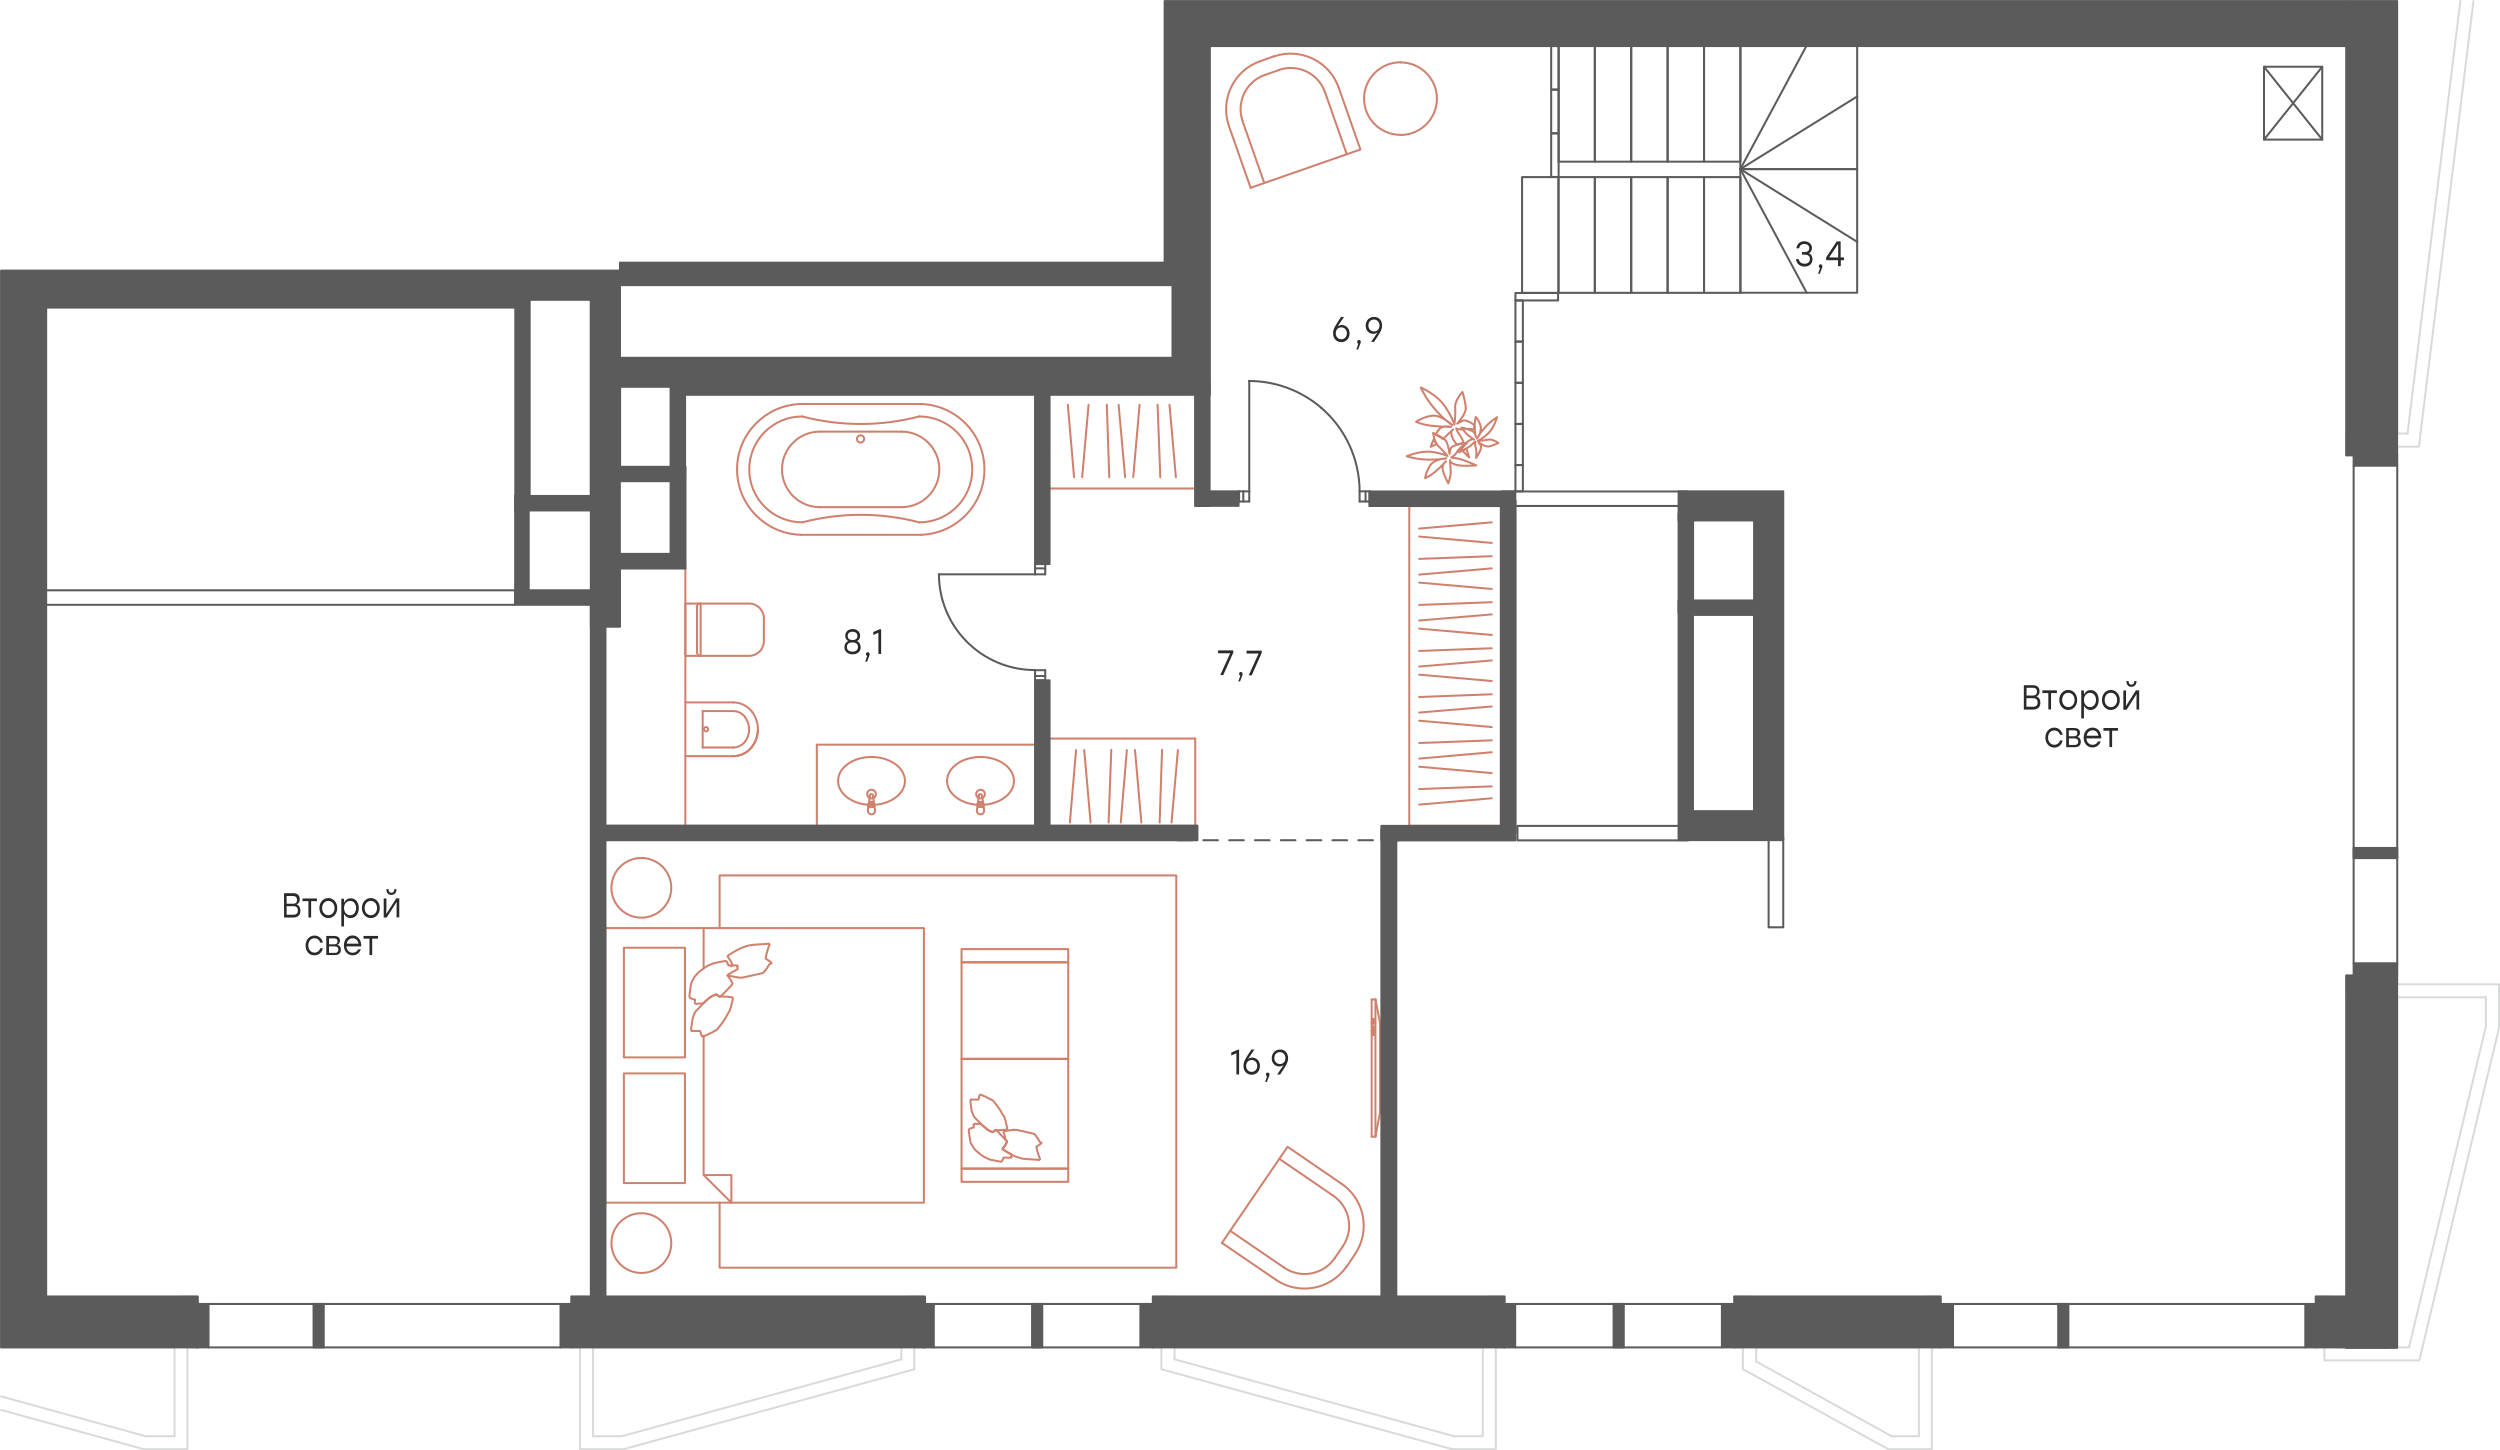 <?xml version="1.0" encoding="utf-8"?>
<!-- Generator: Adobe Illustrator 26.5.0, SVG Export Plug-In . SVG Version: 6.00 Build 0)  -->
<svg version="1.1" id="Слой_1" xmlns="http://www.w3.org/2000/svg" xmlns:xlink="http://www.w3.org/1999/xlink" x="0px" y="0px"
	 viewBox="0 0 1846.5 1071.1" style="enable-background:new 0 0 1846.5 1071.1;" xml:space="preserve">
<style type="text/css">
	.st0{fill:none;stroke:#CF816E;stroke-width:1.5;stroke-linecap:round;stroke-linejoin:round;stroke-miterlimit:10;}
	.st1{fill:none;stroke:#CF816E;stroke-width:1.5;stroke-linecap:round;stroke-linejoin:round;stroke-miterlimit:22.926;}
	.st2{fill:#2B2A29;}
	.st3{fill:none;stroke:#D9DADA;stroke-width:1.5;stroke-linecap:round;stroke-linejoin:round;stroke-miterlimit:10;}
	.st4{fill:none;stroke:#5B5B5B;stroke-width:1.5;stroke-linecap:round;stroke-linejoin:round;stroke-miterlimit:10;}
	
		.st5{fill:none;stroke:#5B5B5B;stroke-width:1.5;stroke-linecap:round;stroke-linejoin:round;stroke-miterlimit:22.926;stroke-dasharray:10.8,8.28;}
	.st6{fill:none;stroke:#5B5B5B;stroke-width:1.5;stroke-linecap:round;stroke-linejoin:round;stroke-miterlimit:22.926;}
	.st7{fill:#5B5B5B;}
	.st8{fill-rule:evenodd;clip-rule:evenodd;fill:#5B5B5B;}
</style>
<line class="st0" x1="882.8" y1="609.5" x2="882.8" y2="545.5"/>
<line class="st0" x1="603.3" y1="613.8" x2="603.3" y2="550"/>
<line class="st0" x1="775.3" y1="545.5" x2="882.8" y2="545.5"/>
<line class="st0" x1="1101.8" y1="571" x2="1048.2" y2="566.3"/>
<line class="st0" x1="1101.8" y1="555.6" x2="1048.2" y2="560.3"/>
<line class="st0" x1="1101.8" y1="546.8" x2="1048.2" y2="548.8"/>
<line class="st0" x1="1101.8" y1="537" x2="1048.2" y2="532.3"/>
<line class="st0" x1="1101.8" y1="521.8" x2="1048.2" y2="526.3"/>
<line class="st0" x1="1101.8" y1="512.8" x2="1048.2" y2="514.8"/>
<line class="st0" x1="1101.8" y1="503" x2="1048.2" y2="498.3"/>
<line class="st0" x1="1101.8" y1="487.8" x2="1048.2" y2="492.3"/>
<line class="st0" x1="1101.8" y1="478.8" x2="1048.2" y2="480.8"/>
<line class="st0" x1="1101.8" y1="469" x2="1048.2" y2="464.3"/>
<line class="st0" x1="1101.8" y1="453.8" x2="1048.2" y2="458.3"/>
<line class="st0" x1="1101.8" y1="444.8" x2="1048.2" y2="446.8"/>
<line class="st0" x1="1101.8" y1="435" x2="1048.2" y2="430.3"/>
<line class="st0" x1="1101.8" y1="419.8" x2="1048.2" y2="424.4"/>
<line class="st0" x1="1101.8" y1="410.8" x2="1048.2" y2="412.8"/>
<line class="st0" x1="1101.8" y1="589.6" x2="1048.2" y2="594.3"/>
<line class="st0" x1="1101.8" y1="580.8" x2="1048.2" y2="582.8"/>
<line class="st0" x1="1101.8" y1="401" x2="1048.2" y2="396.3"/>
<line class="st0" x1="1101.8" y1="385.8" x2="1048.2" y2="390.4"/>
<rect x="1040.9" y="373.8" class="st1" width="67.6" height="236.1"/>
<g>
	<path class="st2" d="M1338.7,191.5c0,3.3-2.4,5.4-5.8,5.4c-3.2,0-5.9-1.8-6.4-5.5h2c0.5,2.4,2.2,3.4,4.4,3.4c2.4,0,3.9-1.4,3.9-3.5
		c0-1.8-1-3.2-3.7-3.2h-2.2v-1.9h1.7c2.5,0,3.7-1.1,3.7-2.8c0-2.1-1.4-3.2-3.6-3.2c-2,0-3.3,0.8-3.9,3.2h-2c0.6-3.7,3-5.2,5.9-5.2
		c3.2,0,5.6,2.1,5.6,5c0,1.7-0.8,3.2-2.3,3.9C1337.6,187.6,1338.7,189.3,1338.7,191.5z"/>
</g>
<g>
	<path class="st2" d="M1344.1,202.2h-1.3l1.5-4.2c-0.5-0.2-0.9-0.7-0.9-1.4c0-0.9,0.6-1.4,1.3-1.4c0.5,0,1.3,0.4,1.3,1.5
		C1346.1,197,1346,197.6,1344.1,202.2z"/>
</g>
<g>
	<path class="st2" d="M1362,192.2h-2.4v4.4h-2v-4.4h-8.8v-2.1l7.8-11.8h2.9v11.8h2.4L1362,192.2L1362,192.2z M1357.7,190.2v-9.8
		h-0.2l-6.5,9.7L1357.7,190.2z"/>
</g>
<g>
	<path class="st2" d="M915.2,775.3v18.3h-2v-15.7l-3.8,1.7v-2.2l4.9-2.1H915.2z"/>
	<path class="st2" d="M930.6,787.3c0,4-2.7,6.5-6.1,6.5c-3.3,0-6.1-2.4-6.1-6.6c0-3.2,1.7-5.7,5.9-12h2.2l-4.7,6.9
		c0.9-0.5,1.8-1,3.1-1C927.9,781.2,930.6,783.4,930.6,787.3z M928.6,787.3c0-2.7-1.9-4.4-4.1-4.4c-2.4,0-4.1,1.7-4.1,4.4
		s1.9,4.4,4.1,4.4S928.6,790,928.6,787.3z"/>
</g>
<g>
	<path class="st2" d="M935.7,799.1h-1.3l1.5-4.2c-0.5-0.2-0.9-0.7-0.9-1.3c0-0.9,0.6-1.4,1.4-1.4c0.5,0,1.3,0.4,1.3,1.5
		C937.7,793.9,937.6,794.6,935.7,799.1z"/>
</g>
<g>
	<path class="st2" d="M951.4,781.6c0,3.2-1.7,5.7-5.9,12h-2.2l4.7-6.9c-0.9,0.5-1.8,1-3.1,1c-2.9,0-5.6-2.2-5.6-6
		c0-4,2.7-6.5,6.1-6.5C948.6,775,951.4,777.4,951.4,781.6z M949.4,781.5c0-2.7-1.9-4.4-4.1-4.4c-2.3,0-4.1,1.7-4.1,4.4
		s1.9,4.4,4.1,4.4C947.6,785.9,949.4,784.2,949.4,781.5z"/>
</g>
<g>
	<path class="st2" d="M910.9,480.4v1.6l-7.4,16.6h-2.2l7.3-16.1h-8.9v-2.1H910.9z"/>
</g>
<g>
	<path class="st2" d="M915.9,503.3h-1.3l1.5-4.2c-0.5-0.2-0.9-0.7-0.9-1.4c0-0.9,0.6-1.4,1.3-1.4c0.5,0,1.3,0.4,1.3,1.5
		C917.8,498.2,917.8,498.7,915.9,503.3z"/>
	<path class="st2" d="M931.9,480.6v1.6l-7.4,16.6h-2.2l7.3-16.1h-8.9v-2.1H931.9z"/>
</g>
<g>
	<path class="st2" d="M635.7,478.1c0,3.3-2.6,5.2-6,5.2s-6-2-6-5.2c0-2.2,1.1-4,3-4.6c-1.5-0.6-2.4-2.2-2.4-3.9c0-3.1,2.4-5,5.5-5
		c3.1,0,5.5,2,5.5,5c0,1.8-0.8,3.2-2.4,3.9C634.6,474.1,635.7,475.9,635.7,478.1z M633.7,477.9c0-2.2-1.4-3.4-4.1-3.4
		c-2.7,0-4.1,1.1-4.1,3.4c0,2.2,1.7,3.4,4.1,3.4C632,481.3,633.7,480.1,633.7,477.9z M626.1,469.8c0,1.7,1,2.9,3.6,2.9
		c2.6,0,3.6-1.2,3.6-2.9c0-2-1.4-3.2-3.6-3.2S626.1,467.7,626.1,469.8z"/>
</g>
<g>
	<path class="st2" d="M640.4,488.7H639l1.5-4.2c-0.5-0.2-0.9-0.7-0.9-1.4c0-0.9,0.6-1.4,1.4-1.4c0.5,0,1.3,0.4,1.3,1.5
		C642.4,483.5,642.3,484.1,640.4,488.7z"/>
</g>
<g>
	<path class="st2" d="M650.8,464.9V483h-2v-15.7l-3.8,1.7v-2.2l4.9-2.1L650.8,464.9L650.8,464.9z"/>
</g>
<g>
	<path class="st2" d="M996.8,246.2c0,4-2.7,6.5-6.1,6.5c-3.3,0-6.1-2.4-6.1-6.6c0-3.1,1.7-5.7,5.9-12h2.2l-4.7,6.9
		c0.9-0.5,1.8-1,3.1-1C994.1,240.2,996.8,242.4,996.8,246.2z M994.8,246.2c0-2.7-1.9-4.4-4.1-4.4c-2.4,0-4.1,1.7-4.1,4.4
		s1.9,4.4,4.1,4.4S994.8,248.9,994.8,246.2z"/>
</g>
<g>
	<path class="st2" d="M1003.1,258.1h-1.3l1.5-4.2c-0.5-0.2-0.9-0.7-0.9-1.4c0-0.9,0.6-1.4,1.4-1.4c0.5,0,1.3,0.4,1.3,1.5
		C1005.1,252.9,1005,253.5,1003.1,258.1z"/>
</g>
<g>
	<path class="st2" d="M1020.8,240.5c0,3.2-1.7,5.7-5.9,12h-2.2l4.7-6.9c-0.9,0.5-1.8,1-3.1,1c-2.9,0-5.6-2.2-5.6-6
		c0-4,2.7-6.5,6.1-6.5C1018.1,233.9,1020.8,236.3,1020.8,240.5z M1018.9,240.4c0-2.7-1.9-4.4-4.1-4.4c-2.3,0-4.1,1.7-4.1,4.4
		s1.9,4.4,4.1,4.4C1017.1,244.8,1018.9,243.2,1018.9,240.4z"/>
</g>
<line class="st0" x1="1015.9" y1="839.5" x2="1013.1" y2="839.5"/>
<line class="st0" x1="1013.1" y1="839.5" x2="1013.1" y2="738.2"/>
<line class="st0" x1="1013.1" y1="738.2" x2="1015.9" y2="738.2"/>
<line class="st0" x1="1015.9" y1="738.2" x2="1015.9" y2="839.5"/>
<line class="st0" x1="1019.3" y1="755.6" x2="1019.3" y2="821.6"/>
<line class="st0" x1="1019.3" y1="821.6" x2="1015.9" y2="839.5"/>
<line class="st0" x1="1019.3" y1="755.6" x2="1015.9" y2="738.2"/>
<line class="st0" x1="1014.7" y1="752.6" x2="1013.9" y2="752.6"/>
<line class="st0" x1="1013.9" y1="752.6" x2="1013.9" y2="756"/>
<line class="st0" x1="1013.9" y1="756" x2="1014.7" y2="756"/>
<line class="st0" x1="1014.7" y1="756" x2="1014.7" y2="752.6"/>
<line class="st0" x1="1014.7" y1="758.2" x2="1013.9" y2="758.2"/>
<line class="st0" x1="1013.9" y1="758.2" x2="1013.9" y2="761.5"/>
<line class="st0" x1="1013.9" y1="761.5" x2="1014.7" y2="761.5"/>
<line class="st0" x1="1014.7" y1="761.5" x2="1014.7" y2="758.2"/>
<line class="st0" x1="1014.8" y1="763" x2="1014.1" y2="763"/>
<line class="st0" x1="1014.1" y1="763" x2="1014.1" y2="764.5"/>
<line class="st0" x1="1014.1" y1="764.5" x2="1014.8" y2="764.5"/>
<line class="st0" x1="1014.8" y1="764.5" x2="1014.8" y2="763"/>
<line class="st0" x1="764.5" y1="550" x2="603.3" y2="550"/>
<path class="st0" d="M699.5,576.8c0,9.8,11.1,17.7,24.7,17.7c13.6,0,24.7-7.9,24.7-17.7s-11.1-17.7-24.7-17.7S699.5,567,699.5,576.8
	"/>
<path class="st0" d="M721,586.5c0,1.8,1.4,3.2,3.2,3.2s3.2-1.4,3.2-3.2s-1.4-3.2-3.2-3.2C722.5,583.3,721,584.8,721,586.5"/>
<path class="st0" d="M619,576.8c0,9.8,11.1,17.7,24.7,17.7c13.6,0,24.7-7.9,24.7-17.7s-11.1-17.7-24.7-17.7
	C630,559.1,619,567,619,576.8"/>
<path class="st0" d="M640.5,586.5c0,1.8,1.4,3.2,3.2,3.2s3.2-1.4,3.2-3.2s-1.4-3.2-3.2-3.2C641.8,583.3,640.5,584.8,640.5,586.5"/>
<path class="st0" d="M726.5,594.3c0-0.4-0.2-0.7-0.3-1"/>
<line class="st0" x1="726.2" y1="593.3" x2="725.3" y2="587.6"/>
<path class="st0" d="M725.3,587.6c-0.1-0.6-0.6-1.1-1.2-1.1c-0.6,0-1.1,0.5-1.2,1.1"/>
<line class="st0" x1="723" y1="587.6" x2="722.2" y2="593.3"/>
<path class="st0" d="M722.2,593.2c-0.2,0.3-0.3,0.7-0.4,1"/>
<line class="st0" x1="722" y1="594.3" x2="721.5" y2="598.8"/>
<path class="st0" d="M721.5,598.8c0,1.5,1.2,2.7,2.7,2.7s2.7-1.2,2.7-2.7"/>
<line class="st0" x1="726.8" y1="598.8" x2="726.5" y2="594.3"/>
<path class="st0" d="M645.8,594.3c0-0.4-0.2-0.7-0.3-1"/>
<line class="st0" x1="645.5" y1="593.3" x2="644.8" y2="587.6"/>
<path class="st0" d="M644.8,587.6c-0.1-0.6-0.6-1.1-1.2-1.1c-0.6,0-1.1,0.5-1.2,1.1"/>
<line class="st0" x1="642.5" y1="587.6" x2="641.8" y2="593.3"/>
<path class="st0" d="M641.8,593.2c-0.2,0.3-0.3,0.7-0.3,1"/>
<line class="st0" x1="641.3" y1="594.3" x2="641" y2="598.8"/>
<path class="st0" d="M641,598.8c0,1.5,1.2,2.7,2.7,2.7s2.7-1.2,2.7-2.7"/>
<line class="st0" x1="646.3" y1="598.8" x2="645.8" y2="594.3"/>
<line class="st0" x1="722.8" y1="596.1" x2="722.8" y2="594.5"/>
<line class="st0" x1="725.7" y1="594.5" x2="725.7" y2="596.1"/>
<line class="st0" x1="725.7" y1="596.1" x2="722.8" y2="596.1"/>
<line class="st0" x1="642.2" y1="596.1" x2="642.2" y2="594.5"/>
<line class="st0" x1="645" y1="594.5" x2="645" y2="596.1"/>
<line class="st0" x1="645" y1="596.1" x2="642.2" y2="596.1"/>
<path class="st0" d="M725.7,594.5c0-0.8-0.7-1.5-1.5-1.5s-1.5,0.7-1.5,1.5"/>
<path class="st0" d="M726,593.2c-0.4-0.6-1.1-1-1.9-1c-0.8,0-1.5,0.4-1.9,1"/>
<path class="st0" d="M645,594.5c0-0.8-0.7-1.5-1.5-1.5s-1.5,0.7-1.5,1.5"/>
<path class="st0" d="M645.5,593.2c-0.4-0.6-1.1-1-1.9-1c-0.8,0-1.5,0.4-1.9,1"/>
<line class="st0" x1="773.8" y1="360.8" x2="881.2" y2="360.8"/>
<line class="st0" x1="841.7" y1="299" x2="837" y2="352.4"/>
<line class="st0" x1="826.2" y1="299" x2="831" y2="352.4"/>
<line class="st0" x1="817.5" y1="298.9" x2="819.3" y2="352.5"/>
<line class="st0" x1="863.8" y1="299" x2="868.5" y2="352.4"/>
<line class="st0" x1="855" y1="298.9" x2="857" y2="352.5"/>
<line class="st0" x1="804" y1="299" x2="799.3" y2="352.4"/>
<line class="st0" x1="788.7" y1="299" x2="793.3" y2="352.4"/>
<path class="st0" d="M1034.4,46c-14.8,0-26.9,12-26.9,26.8s12,26.8,26.9,26.8"/>
<path class="st0" d="M1034.4,99.7c14.8,0,26.9-12,26.9-26.8s-12-26.8-26.9-26.8"/>
<line class="st0" x1="902.5" y1="918" x2="942.3" y2="945.2"/>
<path class="st0" d="M942.3,945.2c17.1,11.7,40.5,7.3,52.3-9.8"/>
<line class="st0" x1="994.7" y1="935.5" x2="1000.7" y2="926.5"/>
<path class="st0" d="M1000.7,926.5c11.7-17.1,7.3-40.5-9.8-52.2"/>
<polyline class="st0" points="990.8,874.3 951,847 902.5,918 "/>
<line class="st0" x1="945" y1="856" x2="984.8" y2="883.2"/>
<line class="st0" x1="991.8" y1="920.5" x2="985.8" y2="929.3"/>
<line class="st0" x1="948.5" y1="936.3" x2="908.5" y2="909"/>
<path class="st0" d="M991.8,920.5c8.4-12.2,5.2-28.9-7-37.3"/>
<path class="st0" d="M948.5,936.3c12.2,8.4,28.9,5.2,37.3-7"/>
<polyline class="st0" points="531.5,685.5 531.5,646.6 868.8,646.6 868.8,936.3 531.5,936.3 531.5,888.3 "/>
<polygon class="st0" points="564.2,473.8 564,475.8 563.3,477.8 562.3,479.8 561,481.3 559.3,482.6 557.5,483.6 555.5,484.2 
	553.5,484.4 506.2,484.4 506.2,445.8 553.5,445.8 555.5,446 557.5,446.6 559.3,447.6 561,448.9 562.3,450.6 563.3,452.4 564,454.4 
	564.2,456.5 "/>
<line class="st0" x1="514.8" y1="465.1" x2="514.8" y2="448.5"/>
<line class="st0" x1="517.5" y1="445.8" x2="517.5" y2="484.4"/>
<line class="st0" x1="514.8" y1="481.8" x2="514.8" y2="465.1"/>
<path class="st0" d="M517.3,445.8c-1.5,0-2.7,1.2-2.7,2.7"/>
<path class="st0" d="M514.8,481.8c0,1.5,1.2,2.7,2.7,2.7"/>
<line class="st0" x1="506.2" y1="518.8" x2="541.5" y2="518.8"/>
<line class="st0" x1="506.2" y1="558.5" x2="541.5" y2="558.5"/>
<line class="st0" x1="519" y1="525.2" x2="541.5" y2="525.2"/>
<line class="st0" x1="519" y1="552.1" x2="541.5" y2="552.1"/>
<line class="st0" x1="519" y1="552.1" x2="519" y2="525.2"/>
<path class="st0" d="M555.5,525.8c-3.3-4.4-8.5-7-14-7"/>
<path class="st0" d="M541.5,558.5c5.5,0,10.7-2.6,14-7"/>
<path class="st0" d="M555.5,551.5c5.7-7.6,5.7-18.1,0-25.8"/>
<path class="st0" d="M541.5,558.5c5.5,0,10.7-2.6,14-7"/>
<path class="st0" d="M555.5,551.5c2.8-3.7,4.3-8.2,4.3-12.9"/>
<path class="st0" d="M521.5,537c-0.9,0-1.6,0.7-1.6,1.6c0,0.9,0.7,1.6,1.6,1.6c0.9,0,1.6-0.7,1.6-1.6C523,537.8,522.2,537,521.5,537
	"/>
<path class="st0" d="M541.5,552.1c3.5,0,6.7-1.6,8.8-4.4"/>
<path class="st0" d="M550.3,547.8c4-5.3,4-12.7,0-18"/>
<path class="st0" d="M550.3,529.6c-2.1-2.8-5.3-4.4-8.8-4.4"/>
<polyline class="st0" points="456.5,419.1 506.2,419.1 506.2,609.1 "/>
<line class="st0" x1="591.5" y1="298.4" x2="680" y2="298.4"/>
<path class="st0" d="M680,395c26.2-0.7,47.1-22.1,47.1-48.3c0-26.2-20.9-47.6-47.1-48.3"/>
<line class="st0" x1="680" y1="395" x2="591.5" y2="395"/>
<path class="st0" d="M591.5,298.4c-26.2,0.7-47.1,22.1-47.1,48.3c0,26.2,20.9,47.6,47.1,48.3"/>
<line class="st0" x1="605.2" y1="374.6" x2="666.3" y2="374.6"/>
<line class="st0" x1="605.5" y1="318.8" x2="666" y2="318.8"/>
<path class="st0" d="M638.3,324.2c0-1.5-1.2-2.7-2.7-2.7s-2.7,1.2-2.7,2.7s1.2,2.7,2.7,2.7C637.2,326.8,638.3,325.6,638.3,324.2"/>
<path class="st0" d="M605.5,318.8c-15.4,0-27.8,12.4-27.9,27.7c-0.1,15.3,12.2,27.9,27.6,28.1"/>
<path class="st0" d="M666.2,374.6c15.4-0.2,27.7-12.7,27.6-28.1c-0.1-15.3-12.6-27.7-27.9-27.7"/>
<path class="st0" d="M592.5,307.6c28.3,7.4,58.1,7.4,86.4,0"/>
<path class="st0" d="M592.5,307.6c-21.6,0-39.1,17.5-39.1,39.1s17.5,39.1,39.1,39.1"/>
<path class="st0" d="M679,385.8c21.6,0,39.1-17.5,39.1-39.1s-17.5-39.1-39.1-39.1"/>
<path class="st0" d="M679,385.8c-28.3-7.4-58.1-7.4-86.4,0"/>
<line class="st0" x1="923.7" y1="138.7" x2="907.7" y2="93.1"/>
<path class="st0" d="M930.8,45.2c-19.6,6.8-29.9,28.3-23.1,47.9"/>
<line class="st0" x1="930.8" y1="45.2" x2="940.8" y2="41.6"/>
<path class="st0" d="M988.8,64.8c-6.9-19.6-28.3-29.9-47.9-23.1"/>
<polyline class="st0" points="988.8,64.8 1004.8,110.4 923.7,138.7 "/>
<line class="st0" x1="994.7" y1="113.9" x2="978.7" y2="68.2"/>
<line class="st0" x1="944.5" y1="51.8" x2="934.3" y2="55.3"/>
<line class="st0" x1="917.8" y1="89.6" x2="933.8" y2="135.2"/>
<path class="st0" d="M978.7,68.2c-4.9-14-20.2-21.4-34.2-16.5"/>
<path class="st0" d="M934.3,55.3c-14,4.9-21.4,20.2-16.5,34.2"/>
<rect x="447" y="685.5" class="st0" width="235.4" height="202.8"/>
<rect x="460.8" y="700" class="st0" width="45.1" height="81"/>
<rect x="460.8" y="792.8" class="st0" width="45.1" height="81"/>
<polygon class="st0" points="519.3,741.2 520,740.5 522.2,738.5 524.5,736.6 526.2,735.6 527.5,735 528.8,734.5 529.2,734.5 
	529.5,734.8 530.2,735.2 530.8,735.8 531.5,736.2 531.7,736.1 531.8,736.1 533.7,734.6 537.2,731 540,728 540.2,727.8 541,726.6 
	541,726.5 540.8,725.6 540.3,725 540,724.6 539.8,724 539,722.8 538.5,722.1 538,721.3 537.7,721.1 537.3,720.5 537.3,720.3 
	537.8,720 538.8,719.3 541.2,717.8 543.5,716.5 544.8,715.8 544.8,715.1 544.5,714.2 545,713.5 544.8,713.5 543.8,713 542.2,713.1 
	541.7,713.1 540,713.2 540,713.2 539.7,713.1 538.8,713 538,713.1 538,713 537,710.6 536.8,710.3 536.3,710 535.7,709.8 
	532.7,710.3 530.2,710.8 527,711.5 524.7,712.5 523.8,712.8 522.2,713.6 520.8,714.5 518.3,716.3 516,718.1 514,720.3 513,721.5 
	511.7,723.8 510.7,725.8 510.5,726.5 510.2,728.1 509.5,733.2 509.2,736 509.5,736.6 509.5,737 510.5,737.5 512,738 512.8,738.2 
	513.3,738.3 513.3,738.8 513.3,739.5 513.2,740.5 513.2,741 513.3,741 514,741.5 515.8,741.2 518.2,741.2 "/>
<path class="st0" d="M538.3,719.5l-0.1,1 M538.2,720.5l0.7,0.3l1.2,0.2l1.2,0.2l0.8,0.2l1.7,0.3l1.8,0.3l1.9,0.1l1.5-0.2l5.6-1.2
	l8.3-1.9l0.6-0.2l0.4-0.2l0.2-0.4l0.1-0.1l0.3-0.3l0.4-0.5l0.5-0.5l0.4-0.6l0.4-0.5l0.5-0.6l0.4-0.9l0.4-0.6l0.4-0.5l0.2-0.6
	l0.5-0.2l0.9-0.5l0.3-0.2l-0.1-0.4l-0.9-0.8l-1.2-0.8l-1.2-0.8l-1-0.7l0.1-0.3l0.8-3.6l1.3-4.3l0.8-2.1l-0.6-0.6l-0.9,0.1l-1.6,0.1
	l-1.2,0.1l-7.6,0.5l-2.5,0.4l-0.8,0.1l-1.5,0.4l-1.6,0.5l-3.1,1.2l-3.5,1.8l-2.3,1.4l-2.5,1.5l-0.9,0.7l-0.4,0.3v0.1l0.3,0.7
	l0.2,0.3l0.6,0.8l0.4,0.7l0.8,1.1l0.3,0.7l0.2,0.4l0.4,0.7l0.3,0.9l0.1,0.1l-0.9,1.1"/>
<polygon class="st0" points="510.5,761 510.8,761.5 511.7,761.5 513.2,761.5 515.7,761.5 517,761.5 517.2,761.8 517.2,761.8 
	517.5,762.5 517.8,763.8 518,764.3 518.5,765.5 520,765.2 520.8,765 521.8,764.5 522.8,764.1 523.5,763.6 524,763.5 525.3,762.8 
	526.5,762.3 527.5,761.6 528.5,761.2 528.5,761.1 529.2,760.8 530.2,759.8 531.3,758.3 533.7,755.2 535,753.3 537.2,749.5 
	538.3,747.5 538.7,747 539,746.5 539,746.1 539.3,745.2 539.8,744 540.2,742.2 540.8,740 541,739 541.3,737.6 541.3,737.2 
	541.2,737 541.2,736.8 541,736.8 540.2,736.5 539.5,736.5 537.8,736.2 536,736.1 532.8,736 531.8,736.1 531.7,736.1 531.5,736.2 
	530.8,735.8 530.2,735.2 529.5,734.8 529.2,734.5 528.8,734.5 527.5,735 526.2,735.6 524.5,736.6 522.2,738.5 520,740.5 517.7,743 
	516,744.8 514.2,746.5 513.5,747.5 512.8,748.8 511.8,751.6 511.5,753 511,756 510.5,759.8 510.5,760.5 "/>
<path class="st0" d="M451.6,655.8c0-12.2,9.9-22.1,22.1-22.1c12.1,0,22.1,9.8,22.1,22.1c0,12.1-9.9,22-22.1,22
	S451.6,667.8,451.6,655.8z"/>
<path class="st0" d="M451.6,918.2c0-12.2,9.9-22.1,22.1-22.1c12.1,0,22.1,9.8,22.1,22.1c0,12.1-9.9,22-22.1,22
	S451.6,930.3,451.6,918.2z"/>
<path class="st0" d="M519.7,765v102.9l20.5,20.4v-20.4h-20.5 M519.7,685.5v29.8"/>
<path class="st0" d="M1074.2,313.6c0,0-1.4-5.3-7.2-13.8c-5.8-8.5-17.6-13.6-17.6-13.6s3.4,8,10.6,16.2c7.1,8.2,12.7,11.6,12.7,11.6
	s-7.6-7.3-14.2-7c-6.7,0.5-12.6,4.5-12.6,4.5s3.5,1.9,10.2,2.8c6.6,0.9,15.7,1,15.7,1s-5.8-1.5-8.7,1.6c-0.7,0.9-1.9,2.3-2.7,4.1
	c1.6,1,4,2.1,5.5,3.4c0.4-0.1,0.6-0.6,0.6-0.6c3-3.3,6.8-6.6,6.8-6.6s-2.8,1.1-0.5,6.2c0.5,1.4,1.8,3.2,3.1,4.9
	c1.7-0.4,3.9-0.9,5.2-1.2c-0.9-2.5-2-4.7-3-5.8c-2.5-3.5-2.5-4.9-2.5-4.9s1.6,1,4.3,0.8c-0.5-0.8-0.6-1.2-0.6-1.2s1.6,0.4,3.7,0.8
	c1.8-0.1,3.8,0,6,0.4c-0.2-1-0.1-1.8-0.1-3l-0.1-0.4c-3.1-2.3-6.7-3.9-8.6-3l-3.9,2.1c0,0,6.4-7.1,6.3-11.2
	c0.1-4.1-2.4-12.2-2.4-12.2s-5.8,6.2-5.4,11.3C1075.2,306.4,1074.2,313.6,1074.2,313.6z M1059.2,323.8c-1.4,3.2-2.5,6.2-2.5,6.2
	s2.1-0.8,4.5-2.1C1059.9,326.5,1059.2,325.3,1059.2,323.8z M1078.4,331.1c0.1,0.4,0.6,0.6,0.8,0.9c0.7-0.9,1.8-2.1,2.6-3.2l-0.1-0.4
	C1080.8,328.9,1079.6,329.8,1078.4,331.1z M1080.2,333c2.6,2.7,4.9,4.8,4.9,4.8s-1-3.1-2-6.5C1082.2,331.9,1080.9,332.5,1080.2,333z
	 M1093.7,318.3c0.2,0.1,0.8,0.1,0.8,0.1l0.1-0.2c-0.2-0.1-0.4-0.5-0.9-0.7C1093.8,318,1093.8,318,1093.7,318.3z"/>
<path class="st0" d="M1069.1,336.8c0,0-3.8-2-12.1-3.1c-8.4-0.9-18,3.3-18,3.3s7.2,2.4,15.9,2.5c8.7,0.1,13.4-1,13.4-1
	s-7.8,0.3-11.4,4.5c-3.4,4.3-4.3,10.1-4.3,10.1s3.1-1,7.4-4.6s8-7.8,8-7.8s-2.6,1.8-2.6,5c0.1,3.6,4.3,11.3,4.3,11.3
	s2.2-6.1,1.8-9.8c-0.4-3.7-0.5-7.3-0.5-7.3s-0.5,1.8,4.1,3.3s15.3,0.5,15.3,0.5s-10.2-4.6-13.6-5s-4.9-0.8-4.9-0.8s2.6-1.2,4.3-4.2
	c1.3-2.3,4.6-4.4,6.5-5.9c0.4-0.1,0.6-0.6,0.6-0.6c-2.1,0.2-11.4,1.3-12,4.5l-0.7,3.5c0,0-0.8-8-3.3-10.3s-8.8-5.2-8.8-5.2
	s0.7,6.8,3.8,9.7C1065.6,332.3,1069.1,336.8,1069.1,336.8z"/>
<path class="st0" d="M1091.6,325.6c0,0,2.8-1.1,7.5-5.4c4.6-4.4,6.6-12,6.6-12s-4.8,2.8-9,7.6c-4.4,5.1-5.8,8.2-5.8,8.2
	s3.5-4.6,2.8-8.7c-0.8-4.2-3.7-7.3-3.7-7.3s-0.8,2.3-0.8,6.4c-0.1,4.1,0.7,8.2,0.7,8.2s0.2-2.3-1.8-3.8s-8.4-2.9-8.4-2.9
	s2.6,4.1,4.8,5.7c2.2,1.6,4.4,3.2,4.4,3.2s-0.6-1.2-3.8,0.6c-3.2,1.8-7.5,8.7-7.5,8.7s7.5-3.6,9.3-5.5c1.7-1.9,2.8-2.3,2.8-2.3
	s-0.6,2.1,0.3,4.5c0.9,2.5,0.2,7.4,0.2,7.4s5-7.1,3.4-9.3l-1.6-2.2c0,0,4.9,3.4,7.4,3.1s7.3-2.6,7.3-2.6s-4.2-3.1-7.4-2.5
	C1095.7,325.4,1091.6,325.6,1091.6,325.6z"/>
<rect x="710.2" y="710.8" class="st0" width="78.8" height="71.4"/>
<rect x="710.2" y="782" class="st0" width="78.8" height="81.1"/>
<rect x="710.2" y="701" class="st0" width="78.8" height="9.7"/>
<polygon class="st0" points="724.5,830.1 725.2,830.8 727.2,832.5 729.2,834.2 730.5,835.1 731.8,835.6 732.8,836 733.2,836 
	733.7,836 734.2,835.5 734.8,835 735.5,834.5 735.5,834.6 735.7,834.6 737.2,836 740.3,839.3 742.8,842 743,842.1 743.8,843.1 
	743.8,843.1 743.5,844 743.2,844.5 743,845 742.7,845.5 742,846.5 741.5,847.1 741,847.8 740.8,848 740.5,848.6 740.5,848.8 
	741,849 741.8,849.6 744,851 746,852.1 747.2,852.8 747.2,853.3 746.8,854.1 747.2,854.8 747,854.8 746.2,855.1 744.8,855 
	744.2,855 742.8,855 742.8,855 742.5,855 741.8,855.1 741.2,855 741.2,855.1 740.2,857.3 740,857.5 739.7,858 739,858 736.3,857.5 
	734.2,857.1 731.3,856.5 729.2,855.6 728.5,855.3 727.2,854.6 725.8,853.8 723.7,852.2 721.7,850.6 719.8,848.8 719,847.5 
	717.8,845.6 716.8,844 716.7,843.2 716.5,841.8 715.8,837.2 715.5,834.8 715.8,834.2 715.8,834 716.8,833.5 718,833 718.8,832.8 
	719.2,832.8 719.2,832.3 719.2,831.6 719,830.8 719.2,830.5 719.2,830.3 719.8,830 721.5,830.1 723.5,830.1 "/>
<polygon class="st0" points="741.3,835.6 742,835.5 743,835.2 744,835.1 744.8,835 746.3,834.8 748,834.5 749.7,834.5 750.8,834.5 
	755.8,835.6 763.2,837.3 763.8,837.5 764.2,837.8 764.5,838 764.5,838.1 764.8,838.5 765,839 765.5,839.3 765.8,840 766.2,840.3 
	766.7,841 767,841.6 767.2,842.2 767.7,842.8 767.8,843.2 768.2,843.5 769,844 769.3,844 769.2,844.3 768.3,845.1 767.3,845.8 
	766.2,846.5 765.5,847 765.5,847.3 766.2,850.5 767.5,854.3 768.2,856.1 767.5,856.8 766.8,856.6 765.5,856.5 764.3,856.5 
	757.5,856 755.3,855.8 754.5,855.6 753.2,855.2 751.8,854.8 749,853.8 746,852.1 744,851 741.8,849.6 741,849 740.5,848.8 
	740.5,848.6 740.8,848 741,847.8 741.5,847.1 742,846.5 742.7,845.5 743,845 743.2,844.5 743.5,844 743.8,843.1 743.8,843.1 
	743,842.1 742.8,842 742.5,840.8 742,838.5 741.8,837.8 741.3,836.6 "/>
<polygon class="st0" points="716.7,812.5 717,812.2 717.8,812.1 719,812.1 721.2,812.2 722.5,812.2 722.8,811.8 722.8,811.8 
	723,811.2 723.2,810.1 723.3,809.6 723.8,808.6 725.2,808.8 725.8,809.1 726.8,809.6 727.5,809.8 728.2,810.2 728.8,810.5 
	729.8,811 730.8,811.5 731.8,812 732.5,812.5 732.8,812.5 733.3,812.8 734.2,813.8 735.2,815 737.2,817.8 738.5,819.5 740.3,822.8 
	741.5,824.5 741.7,825 742,825.5 742,825.8 742.2,826.6 742.7,827.6 743,829.2 743.5,831.3 743.8,832.2 744,833.3 744,833.6 
	744,833.8 744,834 743.8,834.1 743,834.3 742.5,834.5 740.8,834.5 739.5,834.6 736.5,834.8 735.7,834.6 735.5,834.6 735.5,834.5 
	734.8,835 734.2,835.5 733.7,836 733.2,836 732.8,836 731.8,835.6 730.5,835.1 729.2,834.2 727.2,832.5 725.2,830.8 723,828.5 
	721.5,827 720,825.5 719.3,824.6 718.8,823.5 717.8,821 717.5,819.8 717.2,817 716.8,813.8 716.8,813 "/>
<rect x="710.2" y="863.2" class="st0" width="78.8" height="9.7"/>
<polyline class="st3" points="1754.4,979.1 1716.8,979.1 1716.8,995.2 "/>
<polyline class="st3" points="1726.6,995.2 1754.4,995.2 1754.4,979.1 "/>
<line class="st3" x1="1770.6" y1="995.2" x2="1770.6" y2="736.6"/>
<polyline class="st3" points="1770.6,727 1770.6,720.5 1754.4,720.5 1754.4,995.2 1770.6,995.2 "/>
<rect x="1710.4" y="957.6" class="st3" width="11.8" height="21.5"/>
<line class="st3" x1="1836.1" y1="758" x2="1779.3" y2="995.2"/>
<line class="st3" x1="1789.2" y1="995.2" x2="1845.8" y2="759.1"/>
<line class="st3" x1="1770.6" y1="736.6" x2="1836.1" y2="736.6"/>
<polyline class="st3" points="1845.8,736.6 1845.8,727 1770.6,727 "/>
<line class="st3" x1="1836.1" y1="736.6" x2="1836.1" y2="758"/>
<line class="st3" x1="1845.8" y1="759.1" x2="1845.8" y2="736.6"/>
<polyline class="st3" points="1716.8,995.2 1716.8,1004.8 1726.6,1004.8 1786.9,1004.8 1789.2,995.2 "/>
<line class="st3" x1="1779.3" y1="995.2" x2="1726.6" y2="995.2"/>
<rect x="1732.9" y="720.5" class="st3" width="21.5" height="11.8"/>
<line class="st3" x1="1770.6" y1="336.3" x2="1770.6" y2="329.9"/>
<line class="st3" x1="1770.6" y1="320.2" x2="1770.6" y2="0.8"/>
<polyline class="st3" points="1754.4,0.8 1754.4,336.3 1770.6,336.3 "/>
<rect x="1732.9" y="324.5" class="st3" width="21.5" height="11.8"/>
<polyline class="st3" points="1770.6,329.9 1786.7,329.9 1787.8,320.2 "/>
<line class="st3" x1="1778.2" y1="320.2" x2="1770.6" y2="320.2"/>
<line class="st3" x1="1817.2" y1="0.8" x2="1778.2" y2="320.2"/>
<line class="st3" x1="1787.8" y1="320.2" x2="1826.9" y2="0.8"/>
<line class="st3" x1="1280.9" y1="995.2" x2="1287.3" y2="995.2"/>
<line class="st3" x1="1297.1" y1="995.2" x2="1417.3" y2="995.2"/>
<polyline class="st3" points="1426.9,995.2 1433.4,995.2 1433.4,979.1 1280.9,979.1 1280.9,995.2 "/>
<rect x="1280.9" y="957.6" class="st3" width="11.8" height="21.5"/>
<rect x="1421.6" y="957.6" class="st3" width="11.8" height="21.5"/>
<polyline class="st3" points="1287.3,995.2 1287.3,1011.3 1297.1,1016.6 "/>
<polyline class="st3" points="1397.2,1060.8 1297.1,1005.6 1297.1,995.2 "/>
<line class="st3" x1="1297.1" y1="1016.6" x2="1377.2" y2="1060.8"/>
<line class="st3" x1="1417.3" y1="995.2" x2="1417.3" y2="1060.8"/>
<polyline class="st3" points="1417.3,1070.4 1426.9,1070.4 1426.9,995.2 "/>
<line class="st3" x1="1417.3" y1="1060.8" x2="1397.2" y2="1060.8"/>
<polyline class="st3" points="1377.2,1060.8 1394.8,1070.4 1417.3,1070.4 "/>
<polyline class="st3" points="1099.4,979.1 851.5,979.1 851.5,995.2 857.8,995.2 "/>
<line class="st3" x1="867.5" y1="995.2" x2="1095.2" y2="995.2"/>
<line class="st3" x1="1099.4" y1="957.6" x2="1099.4" y2="979.1"/>
<polyline class="st3" points="1104.8,995.2 1111.2,995.2 1111.2,957.6 1099.4,957.6 "/>
<rect x="851.5" y="957.6" class="st3" width="11.8" height="21.5"/>
<line class="st3" x1="1095.2" y1="995.2" x2="1095.2" y2="1060.8"/>
<polyline class="st3" points="1095.2,1070.4 1104.8,1070.4 1104.8,995.2 "/>
<line class="st3" x1="1095.2" y1="1060.8" x2="1073.9" y2="1060.8"/>
<line class="st3" x1="1072.7" y1="1070.4" x2="1095.2" y2="1070.4"/>
<polyline class="st3" points="857.8,995.2 857.8,1011.3 867.5,1014 "/>
<polyline class="st3" points="1073.9,1060.8 867.5,1004 867.5,995.2 "/>
<line class="st3" x1="867.5" y1="1014" x2="1072.7" y2="1070.4"/>
<line class="st3" x1="438" y1="995.2" x2="665.7" y2="995.2"/>
<polyline class="st3" points="675.3,995.2 681.8,995.2 681.8,979.1 433.8,979.1 "/>
<polyline class="st3" points="422,957.6 422,995.2 428.4,995.2 "/>
<polyline class="st3" points="433.8,979.1 433.8,957.6 422,957.6 "/>
<rect x="670" y="957.6" class="st3" width="11.8" height="21.5"/>
<polyline class="st3" points="428.4,995.2 428.4,1070.4 438,1070.4 "/>
<line class="st3" x1="438" y1="1060.8" x2="438" y2="995.2"/>
<line class="st3" x1="438" y1="1070.4" x2="460.5" y2="1070.4"/>
<line class="st3" x1="459.2" y1="1060.8" x2="438" y2="1060.8"/>
<line class="st3" x1="665.7" y1="995.2" x2="665.7" y2="1004"/>
<polyline class="st3" points="460.5,1070.4 665.7,1014 675.3,1011.3 675.3,995.2 "/>
<line class="st3" x1="665.7" y1="1004" x2="459.2" y2="1060.8"/>
<line class="st3" x1="144.9" y1="979.1" x2="0.8" y2="979.1"/>
<line class="st3" x1="0.8" y1="995.2" x2="128.9" y2="995.2"/>
<polyline class="st3" points="138.4,995.2 144.9,995.2 144.9,979.1 "/>
<rect x="133.1" y="957.6" class="st3" width="11.8" height="21.5"/>
<line class="st3" x1="128.9" y1="995.2" x2="128.9" y2="1060.8"/>
<polyline class="st3" points="128.9,1070.4 138.4,1070.4 138.4,995.2 "/>
<line class="st3" x1="128.9" y1="1060.8" x2="107.6" y2="1060.8"/>
<line class="st3" x1="106.2" y1="1070.4" x2="128.9" y2="1070.4"/>
<line class="st3" x1="107.6" y1="1060.8" x2="0.8" y2="1031.4"/>
<line class="st3" x1="0.8" y1="1041.4" x2="106.2" y2="1070.4"/>
<path class="st4" d="M922.5,281.4c19.6,0,38.6,7.1,53.5,19.9"/>
<path class="st4" d="M976,301.3c17.9,15.5,28.2,38,28.2,61.7"/>
<line class="st4" x1="922.7" y1="362.9" x2="922.7" y2="281.3"/>
<line class="st4" x1="922.7" y1="370.4" x2="915.2" y2="370.4"/>
<line class="st4" x1="922.7" y1="362.9" x2="915.2" y2="362.9"/>
<line class="st4" x1="1011.8" y1="370.4" x2="1004.3" y2="370.4"/>
<line class="st4" x1="1011.8" y1="362.9" x2="1004.3" y2="362.9"/>
<line class="st4" x1="922.7" y1="362.9" x2="922.7" y2="370.4"/>
<line class="st4" x1="918.3" y1="362.9" x2="918.3" y2="370.4"/>
<line class="st4" x1="915.2" y1="362.9" x2="915.2" y2="370.4"/>
<line class="st4" x1="1011.8" y1="362.9" x2="1011.8" y2="370.4"/>
<line class="st4" x1="1008.6" y1="362.9" x2="1008.6" y2="370.4"/>
<line class="st4" x1="1004.2" y1="362.9" x2="1004.2" y2="370.4"/>
<path class="st4" d="M693.5,424.1c0,39.1,31.8,70.8,70.9,70.8"/>
<line class="st4" x1="764.5" y1="424.2" x2="693.5" y2="424.2"/>
<line class="st4" x1="772" y1="424.2" x2="772" y2="416.6"/>
<line class="st4" x1="764.5" y1="424.2" x2="764.5" y2="416.6"/>
<line class="st4" x1="772" y1="502.5" x2="772" y2="495"/>
<line class="st4" x1="764.5" y1="502.5" x2="764.5" y2="495"/>
<line class="st4" x1="764.5" y1="424.2" x2="772" y2="424.2"/>
<line class="st4" x1="764.5" y1="419.8" x2="772" y2="419.8"/>
<line class="st4" x1="764.5" y1="416.6" x2="772" y2="416.6"/>
<line class="st4" x1="764.5" y1="502.5" x2="772" y2="502.5"/>
<line class="st4" x1="764.5" y1="499.3" x2="772" y2="499.3"/>
<line class="st4" x1="764.5" y1="495" x2="772" y2="495"/>
<rect x="1306.3" y="618.5" class="st4" width="10.8" height="66.4"/>
<rect x="28.6" y="436" class="st4" width="351.9" height="10.7"/>
<g>
	<path class="st2" d="M1507,519.1c0,3-1.8,5-5.3,5h-6.9v-18h6.7c3.3,0,4.9,1.7,4.9,4.5c0,1.9-0.7,3.1-2.3,3.8
		C1506.1,515.1,1507,516.8,1507,519.1z M1501.3,508h-4.5v5.7h4.5c2.5,0,3.2-1.1,3.2-2.9C1504.5,509.1,1503.7,508,1501.3,508z
		 M1505,518.9c0-2-0.9-3.2-3.5-3.2h-4.8v6.3h4.9C1504.1,522,1505,520.8,1505,518.9z"/>
	<path class="st2" d="M1519.3,511.9h-4.4V524h-2v-12.1h-4.4v-2h6.3h4.4V511.9z"/>
	<path class="st2" d="M1534.2,517c0,4.3-2.9,7.4-6.6,7.4s-6.6-3.1-6.6-7.4c0-4.3,2.9-7.4,6.6-7.4
		C1531.3,509.6,1534.2,512.7,1534.2,517z M1523.1,517c0,3.1,2,5.3,4.6,5.3s4.6-2.2,4.6-5.3c0-3.1-2-5.3-4.6-5.3
		C1525.1,511.6,1523.1,513.8,1523.1,517z"/>
	<path class="st2" d="M1550.1,517c0,4.3-2.5,7.4-6,7.4c-2.2,0-3.9-1.2-4.9-3.1v9.3h-2v-20.6h2v2.9c1-2,2.7-3.2,4.9-3.2
		C1547.6,509.6,1550.1,512.7,1550.1,517z M1548.1,517c0-3.1-1.8-5.3-4.4-5.3s-4.5,2.2-4.5,5.3c0,3.1,2,5.3,4.5,5.3
		S1548.1,520.1,1548.1,517z"/>
	<path class="st2" d="M1565.7,517c0,4.3-2.9,7.4-6.6,7.4s-6.6-3.1-6.6-7.4c0-4.3,2.9-7.4,6.6-7.4
		C1562.7,509.6,1565.7,512.7,1565.7,517z M1554.5,517c0,3.1,2,5.3,4.6,5.3s4.6-2.2,4.6-5.3c0-3.1-2-5.3-4.6-5.3
		C1556.5,511.6,1554.5,513.8,1554.5,517z"/>
	<path class="st2" d="M1580,509.9v14.2h-2v-6.8l0.1-4.7l-7.4,11.6h-2.4V510h2v6.8l-0.1,4.7l7.4-11.6H1580z M1570.6,503.5V503h1.6
		v0.4c0,1.4,0.9,2.3,2.1,2.3c1.3,0,2.1-0.9,2.1-2.3V503h1.6v0.4c0,2.4-1.7,3.9-3.7,3.9C1572.3,507.4,1570.6,505.9,1570.6,503.5z"/>
	<path class="st2" d="M1510.7,544.8c0-4.2,2.9-7.4,6.6-7.4c2.9,0,5.5,2,6.2,5.3h-2c-0.6-2-2.2-3.2-4.2-3.2c-2.7,0-4.6,2.2-4.6,5.3
		c0,3.1,2,5.3,4.6,5.3c2,0,3.6-1.2,4.2-3.2h2c-0.7,3.3-3.3,5.3-6.2,5.3C1513.6,552.2,1510.7,549,1510.7,544.8z"/>
	<path class="st2" d="M1536.9,547.9c0,2.4-1.4,4-4.5,4h-6.3v-14.2h5.7c2.9,0,4.5,1.2,4.5,3.6c0,1.3-0.7,2.3-1.9,3
		C1536.2,544.8,1536.9,546.2,1536.9,547.9z M1531.7,539.4h-3.7v4.4h3.6c2,0,2.7-0.9,2.7-2C1534.4,540.3,1533.9,539.4,1531.7,539.4z
		 M1535,547.7c0-1.2-0.7-2.3-2.7-2.3h-4.2v4.8h4.3C1534.5,550.1,1535,549,1535,547.7z"/>
	<path class="st2" d="M1552,545.4h-11c0.2,2.9,2,4.7,4.6,4.7c1.8,0,3.2-0.8,4-2.5h2c-1.1,3-3.4,4.5-6.1,4.5c-3.7,0-6.5-3-6.5-7.3
		s2.7-7.4,6.5-7.4C1549.6,537.4,1552.1,540.7,1552,545.4z M1541.2,543.4h8.7c-0.4-2.4-2-4-4.3-4
		C1543.2,539.4,1541.6,541.1,1541.2,543.4z"/>
	<path class="st2" d="M1564.4,539.7h-4.4v12.1h-2v-12.1h-4.4v-2h6.3h4.4V539.7z"/>
</g>
<g>
	<path class="st2" d="M221.9,672.7c0,3-1.8,5-5.3,5h-6.8v-18h6.7c3.3,0,4.9,1.7,4.9,4.5c0,1.9-0.7,3.1-2.3,3.8
		C220.9,668.7,221.9,670.4,221.9,672.7z M216.2,661.8h-4.5v5.7h4.5c2.5,0,3.2-1.1,3.2-2.8S218.6,661.8,216.2,661.8z M220,672.5
		c0-2-0.9-3.2-3.5-3.2h-4.8v6.3h4.9C219.1,675.6,220,674.4,220,672.5z"/>
	<path class="st2" d="M234.2,665.6h-4.4v12.1h-2v-12.1h-4.4v-2h6.3h4.4V665.6z"/>
	<path class="st2" d="M249.1,670.7c0,4.3-2.9,7.4-6.6,7.4c-3.6,0-6.6-3.1-6.6-7.4s2.9-7.4,6.6-7.4
		C246.2,663.3,249.1,666.4,249.1,670.7z M237.9,670.7c0,3.1,2,5.3,4.6,5.3c2.6,0,4.6-2.2,4.6-5.3s-2-5.3-4.6-5.3
		C240.1,665.3,237.9,667.6,237.9,670.7z"/>
	<path class="st2" d="M265,670.7c0,4.3-2.5,7.4-6,7.4c-2.2,0-3.9-1.2-4.9-3.1v9.3h-2v-20.5h2v2.9c1-2,2.7-3.2,4.9-3.2
		C262.5,663.3,265,666.4,265,670.7z M263,670.7c0-3.1-1.8-5.3-4.4-5.3c-2.6,0-4.5,2.2-4.5,5.3s2,5.3,4.5,5.3
		C261.2,676,263,673.8,263,670.7z"/>
	<path class="st2" d="M280.5,670.7c0,4.3-2.9,7.4-6.6,7.4s-6.6-3.1-6.6-7.4s2.9-7.4,6.6-7.4C277.5,663.3,280.5,666.4,280.5,670.7z
		 M269.3,670.7c0,3.1,2,5.3,4.6,5.3s4.6-2.2,4.6-5.3s-2-5.3-4.6-5.3C271.4,665.3,269.3,667.6,269.3,670.7z"/>
	<path class="st2" d="M294.9,663.5v14.1h-2v-6.8l0.1-4.7l-7.4,11.6h-2.2v-14.1h2v6.8l-0.1,4.7l7.4-11.6H294.9z M285.4,657.1v-0.4
		h1.6v0.4c0,1.4,0.9,2.3,2.1,2.3c1.3,0,2.1-0.9,2.1-2.3v-0.4h1.6v0.4c0,2.4-1.7,3.9-3.7,3.9C287.1,661.1,285.4,659.5,285.4,657.1z"
		/>
	<path class="st2" d="M225.7,698.4c0-4.2,2.8-7.4,6.6-7.4c2.9,0,5.5,2,6.2,5.2h-2c-0.6-2-2.2-3.2-4.2-3.2c-2.7,0-4.6,2.2-4.6,5.3
		s2,5.3,4.6,5.3c2,0,3.6-1.2,4.2-3.2h2c-0.7,3.3-3.3,5.2-6.2,5.2C228.5,705.8,225.7,702.6,225.7,698.4z"/>
	<path class="st2" d="M251.8,701.4c0,2.4-1.4,4-4.4,4H241v-14.1h5.7c2.9,0,4.4,1.2,4.4,3.6c0,1.3-0.7,2.3-1.9,3
		C251.1,698.4,251.8,699.8,251.8,701.4z M246.7,693.1H243v4.4h3.6c2,0,2.7-0.9,2.7-2C249.3,694,248.8,693.1,246.7,693.1z
		 M249.9,701.3c0-1.2-0.7-2.3-2.7-2.3h-4.2v4.8h4.3C249.3,703.8,249.9,702.7,249.9,701.3z"/>
	<path class="st2" d="M266.8,699h-10.9c0.2,2.9,2,4.7,4.6,4.7c1.8,0,3.2-0.8,4-2.5h2c-1.1,3-3.4,4.4-6,4.4c-3.7,0-6.5-3-6.5-7.3
		s2.7-7.4,6.5-7.4C264.4,691,267,694.4,266.8,699z M256.1,697h8.7c-0.4-2.4-2-4-4.3-4C258.1,693.1,256.5,694.7,256.1,697z"/>
	<path class="st2" d="M279.3,693.3h-4.4v12.1h-2v-12.1h-4.4v-2h6.3h4.4V693.3z"/>
</g>
<rect x="1109.4" y="363" class="st4" width="137.2" height="10.7"/>
<rect x="1120.8" y="610" class="st4" width="125.9" height="10.7"/>
<line class="st0" x1="843" y1="607.5" x2="838.3" y2="554"/>
<line class="st0" x1="827.8" y1="607.5" x2="832.3" y2="554"/>
<line class="st0" x1="818.8" y1="607.5" x2="820.8" y2="553.8"/>
<line class="st0" x1="865.3" y1="607.5" x2="870" y2="554"/>
<line class="st0" x1="856.5" y1="607.5" x2="858.3" y2="553.8"/>
<line class="st0" x1="805.5" y1="607.5" x2="800.8" y2="554"/>
<line class="st0" x1="790.2" y1="607.5" x2="794.8" y2="554"/>
<line class="st5" x1="869.7" y1="620.6" x2="1034.2" y2="620.6"/>
<rect x="1151.1" y="130.8" class="st6" width="26.9" height="85.5"/>
<rect x="1177.9" y="130.8" class="st6" width="26.9" height="85.5"/>
<rect x="1204.8" y="130.8" class="st6" width="26.9" height="85.5"/>
<rect x="1151.2" y="33.6" class="st6" width="26.8" height="85.8"/>
<rect x="1177.9" y="33.6" class="st6" width="26.9" height="85.8"/>
<rect x="1204.8" y="33.6" class="st6" width="26.9" height="85.8"/>
<rect x="1285.4" y="124.9" class="st6" width="86.3" height="91.3"/>
<line class="st6" x1="1285.4" y1="124.9" x2="1334.4" y2="216.2"/>
<line class="st6" x1="1285.4" y1="124.9" x2="1371.8" y2="178.7"/>
<rect x="1231.7" y="130.8" class="st6" width="26.9" height="85.5"/>
<rect x="1258.6" y="130.8" class="st6" width="26.9" height="85.5"/>
<rect x="1231.7" y="33.6" class="st6" width="26.9" height="85.8"/>
<rect x="1258.6" y="33.6" class="st6" width="26.9" height="85.8"/>
<rect x="1285.4" y="33.6" class="st6" width="86.3" height="91.3"/>
<line class="st6" x1="1285.4" y1="124.9" x2="1334.4" y2="33.6"/>
<line class="st6" x1="1285.4" y1="124.9" x2="1371.8" y2="71.2"/>
<rect x="1124.2" y="130.8" class="st6" width="26.9" height="85.5"/>
<rect x="1119.3" y="343.5" class="st4" width="5.5" height="19.4"/>
<rect x="1145.7" y="34" class="st4" width="5.5" height="32.2"/>
<rect x="1145.7" y="66.2" class="st4" width="5.5" height="32.2"/>
<rect x="1145.7" y="98.5" class="st4" width="5.5" height="32.2"/>
<rect x="1119.3" y="221.9" class="st4" width="5.5" height="30.4"/>
<rect x="1119.3" y="252.3" class="st4" width="5.5" height="30.4"/>
<rect x="1119.3" y="282.8" class="st4" width="5.5" height="30.4"/>
<rect x="1119.3" y="313.1" class="st4" width="5.5" height="30.4"/>
<rect x="1119.3" y="216.4" class="st4" width="31.5" height="5.5"/>
<polygon class="st4" points="1672.2,103.1 1715.2,103.1 1672.2,49.3 1715.2,49.3 "/>
<line class="st4" x1="1715.2" y1="103.1" x2="1715.2" y2="49.3"/>
<line class="st4" x1="1672.2" y1="103.1" x2="1672.2" y2="49.3"/>
<path class="st7" d="M391.2,366.1V221.4h45.1v144.9h-45.1V366.1z M366.5,199.9H28.2H0.8v27.4V828v129.8h33.3V827.8V227.2h-1.4h-4.4
	v-1.3h5.9v1.3h346.4v139V377h55.8v69.8v16.1h21.5v-16.1v-26.9h24.8h12.8h10.8v-75.1h-10.8h-37.5v-59.1h48.3v4.6v1.3h386h1.3v-64.4
	V34h219.6h620V0.8H983.2h-123v1.3v191.9h-375h-27.3v5.9h-21.5L366.5,199.9L366.5,199.9z M495.3,355.4v53.7h-37.5v-53.7H495.3z
	 M457.9,210.6H866v13.6v40.1H457.9V210.6z"/>
<path class="st4" d="M391.2,366.1V221.4h45.1v144.9h-45.1V366.1z M366.5,199.9H28.2H0.8v27.4V828v129.8h33.3V827.8V227.2h-1.4h-4.4
	v-1.3h5.9v1.3h346.4v139V377h55.8v69.8v16.1h21.5v-16.1v-26.9h24.8h12.8h10.8v-75.1h-10.8h-37.5v-59.1h48.3v4.6v1.3h386h1.3v-64.4
	V34h219.6h620V0.8H983.2h-123v1.3v191.9h-375h-27.3v5.9h-21.5L366.5,199.9L366.5,199.9z M495.3,355.4v53.7h-37.5v-53.7H495.3z
	 M457.9,210.6H866v13.6v40.1H457.9V210.6z"/>
<path class="st7" d="M1295.6,384.4v59.1h-45.1h-10.7v116v39.6v10.7v10.7h55.8h21.5V384.4v-21.5h-77.3v21.5H1295.6z M1250.4,559.5
	V454.2h45.1v144.9h-45.1V559.5z"/>
<path class="st4" d="M1295.6,384.4v59.1h-45.1h-10.7v116v39.6v10.7v10.7h55.8h21.5V384.4v-21.5h-77.3v21.5H1295.6z M1250.4,559.5
	V454.2h45.1v144.9h-45.1V559.5z"/>
<rect x="1738.4" y="711.5" class="st8" width="32.2" height="9.1"/>
<rect x="1738.4" y="711.5" class="st4" width="32.2" height="9.1"/>
<rect x="1738.4" y="626.3" class="st7" width="32.2" height="7.5"/>
<rect x="1738.4" y="626.3" class="st4" width="32.2" height="7.5"/>
<rect x="1738.4" y="336.2" class="st7" width="32.2" height="7.8"/>
<rect x="1738.4" y="336.2" class="st4" width="32.2" height="7.8"/>
<line class="st4" x1="1770.6" y1="711.5" x2="1770.6" y2="344.1"/>
<line class="st4" x1="1738.4" y1="711.5" x2="1738.4" y2="344.1"/>
<rect x="1732.9" y="720.5" class="st8" width="37.6" height="275"/>
<rect x="1732.9" y="720.5" class="st6" width="37.6" height="275"/>
<rect x="1732.9" y="0.8" class="st8" width="37.6" height="335.5"/>
<rect x="1732.9" y="0.8" class="st6" width="37.6" height="335.5"/>
<rect x="144.9" y="963.1" class="st8" width="9.1" height="32.1"/>
<rect x="144.9" y="963.1" class="st4" width="9.1" height="32.1"/>
<rect x="231.6" y="963.1" class="st7" width="7.5" height="32.1"/>
<rect x="231.6" y="963.1" class="st4" width="7.5" height="32.1"/>
<rect x="414" y="963.1" class="st7" width="7.9" height="32.1"/>
<rect x="414" y="963.1" class="st4" width="7.9" height="32.1"/>
<line class="st4" x1="153.9" y1="995.2" x2="414" y2="995.2"/>
<line class="st4" x1="153.9" y1="963.1" x2="414" y2="963.1"/>
<rect x="842.3" y="963.1" class="st8" width="9.1" height="32.1"/>
<rect x="842.3" y="963.1" class="st4" width="9.1" height="32.1"/>
<rect x="762.3" y="963.1" class="st7" width="7.5" height="32.1"/>
<rect x="762.3" y="963.1" class="st4" width="7.5" height="32.1"/>
<rect x="681.8" y="963.1" class="st7" width="7.9" height="32.1"/>
<rect x="681.8" y="963.1" class="st4" width="7.9" height="32.1"/>
<line class="st4" x1="842.3" y1="995.2" x2="689.5" y2="995.2"/>
<line class="st4" x1="842.3" y1="963.1" x2="689.5" y2="963.1"/>
<rect x="1271.8" y="963.1" class="st8" width="9.1" height="32.1"/>
<rect x="1271.8" y="963.1" class="st4" width="9.1" height="32.1"/>
<rect x="1191.8" y="963.1" class="st7" width="7.5" height="32.1"/>
<rect x="1191.8" y="963.1" class="st4" width="7.5" height="32.1"/>
<rect x="1111.2" y="963.1" class="st7" width="7.9" height="32.1"/>
<rect x="1111.2" y="963.1" class="st4" width="7.9" height="32.1"/>
<line class="st4" x1="1271.8" y1="995.2" x2="1119.1" y2="995.2"/>
<line class="st4" x1="1271.8" y1="963.1" x2="1119.1" y2="963.1"/>
<rect x="1433.4" y="963.1" class="st8" width="9.1" height="32.1"/>
<rect x="1433.4" y="963.1" class="st4" width="9.1" height="32.1"/>
<rect x="1520.2" y="963.1" class="st7" width="7.5" height="32.1"/>
<rect x="1520.2" y="963.1" class="st4" width="7.5" height="32.1"/>
<rect x="1702.7" y="963.1" class="st7" width="7.9" height="32.1"/>
<rect x="1702.7" y="963.1" class="st4" width="7.9" height="32.1"/>
<line class="st4" x1="1442.6" y1="995.2" x2="1702.7" y2="995.2"/>
<line class="st4" x1="1442.6" y1="963.1" x2="1702.7" y2="963.1"/>
<rect x="0.8" y="957.6" class="st8" width="145.3" height="37.6"/>
<rect x="0.8" y="957.6" class="st6" width="145.3" height="37.6"/>
<rect x="422" y="957.6" class="st8" width="261.2" height="37.6"/>
<rect x="422" y="957.6" class="st6" width="261.2" height="37.6"/>
<rect x="851.5" y="957.6" class="st8" width="259.8" height="37.6"/>
<rect x="851.5" y="957.6" class="st6" width="259.8" height="37.6"/>
<rect x="1710.4" y="957.6" class="st8" width="53.2" height="37.6"/>
<rect x="1710.4" y="957.6" class="st6" width="53.2" height="37.6"/>
<rect x="1280.9" y="957.6" class="st8" width="152.5" height="37.6"/>
<rect x="1280.9" y="957.6" class="st6" width="152.5" height="37.6"/>
<rect x="1020.3" y="612.5" class="st7" width="11" height="352.4"/>
<rect x="1020.3" y="612.5" class="st4" width="11" height="352.4"/>
<rect x="442.6" y="609.8" class="st7" width="441.8" height="10.8"/>
<rect x="442.6" y="609.8" class="st4" width="441.8" height="10.8"/>
<rect x="1239.8" y="379.2" class="st7" width="10.7" height="73.6"/>
<rect x="1239.8" y="379.2" class="st4" width="10.7" height="73.6"/>
<rect x="1011.4" y="363" class="st7" width="107.8" height="10.7"/>
<rect x="1011.4" y="363" class="st4" width="107.8" height="10.7"/>
<rect x="436.4" y="437.8" class="st7" width="10.8" height="527.3"/>
<rect x="436.4" y="437.8" class="st4" width="10.8" height="527.3"/>
<rect x="495.3" y="281.5" class="st7" width="10.7" height="68.5"/>
<rect x="495.3" y="281.5" class="st4" width="10.7" height="68.5"/>
<rect x="380.5" y="366" class="st7" width="10" height="71.9"/>
<rect x="380.5" y="366" class="st4" width="10" height="71.9"/>
<rect x="882.7" y="282.8" class="st7" width="10.7" height="90.9"/>
<rect x="882.7" y="282.8" class="st4" width="10.7" height="90.9"/>
<rect x="888" y="362.9" class="st7" width="26.8" height="10.7"/>
<rect x="888" y="362.9" class="st4" width="26.8" height="10.7"/>
<rect x="764.5" y="502.5" class="st7" width="10.7" height="112.9"/>
<rect x="764.5" y="502.5" class="st4" width="10.7" height="112.9"/>
<rect x="764.5" y="283.9" class="st7" width="10.7" height="132.7"/>
<rect x="764.5" y="283.9" class="st4" width="10.7" height="132.7"/>
<rect x="1020.3" y="610" class="st7" width="99" height="10.7"/>
<rect x="1020.3" y="610" class="st4" width="99" height="10.7"/>
<rect x="380.5" y="436" class="st7" width="68.6" height="10.7"/>
<rect x="380.5" y="436" class="st4" width="68.6" height="10.7"/>
<rect x="1108.6" y="370" class="st7" width="10.8" height="245.5"/>
<rect x="1108.6" y="370" class="st4" width="10.8" height="245.5"/>
</svg>

